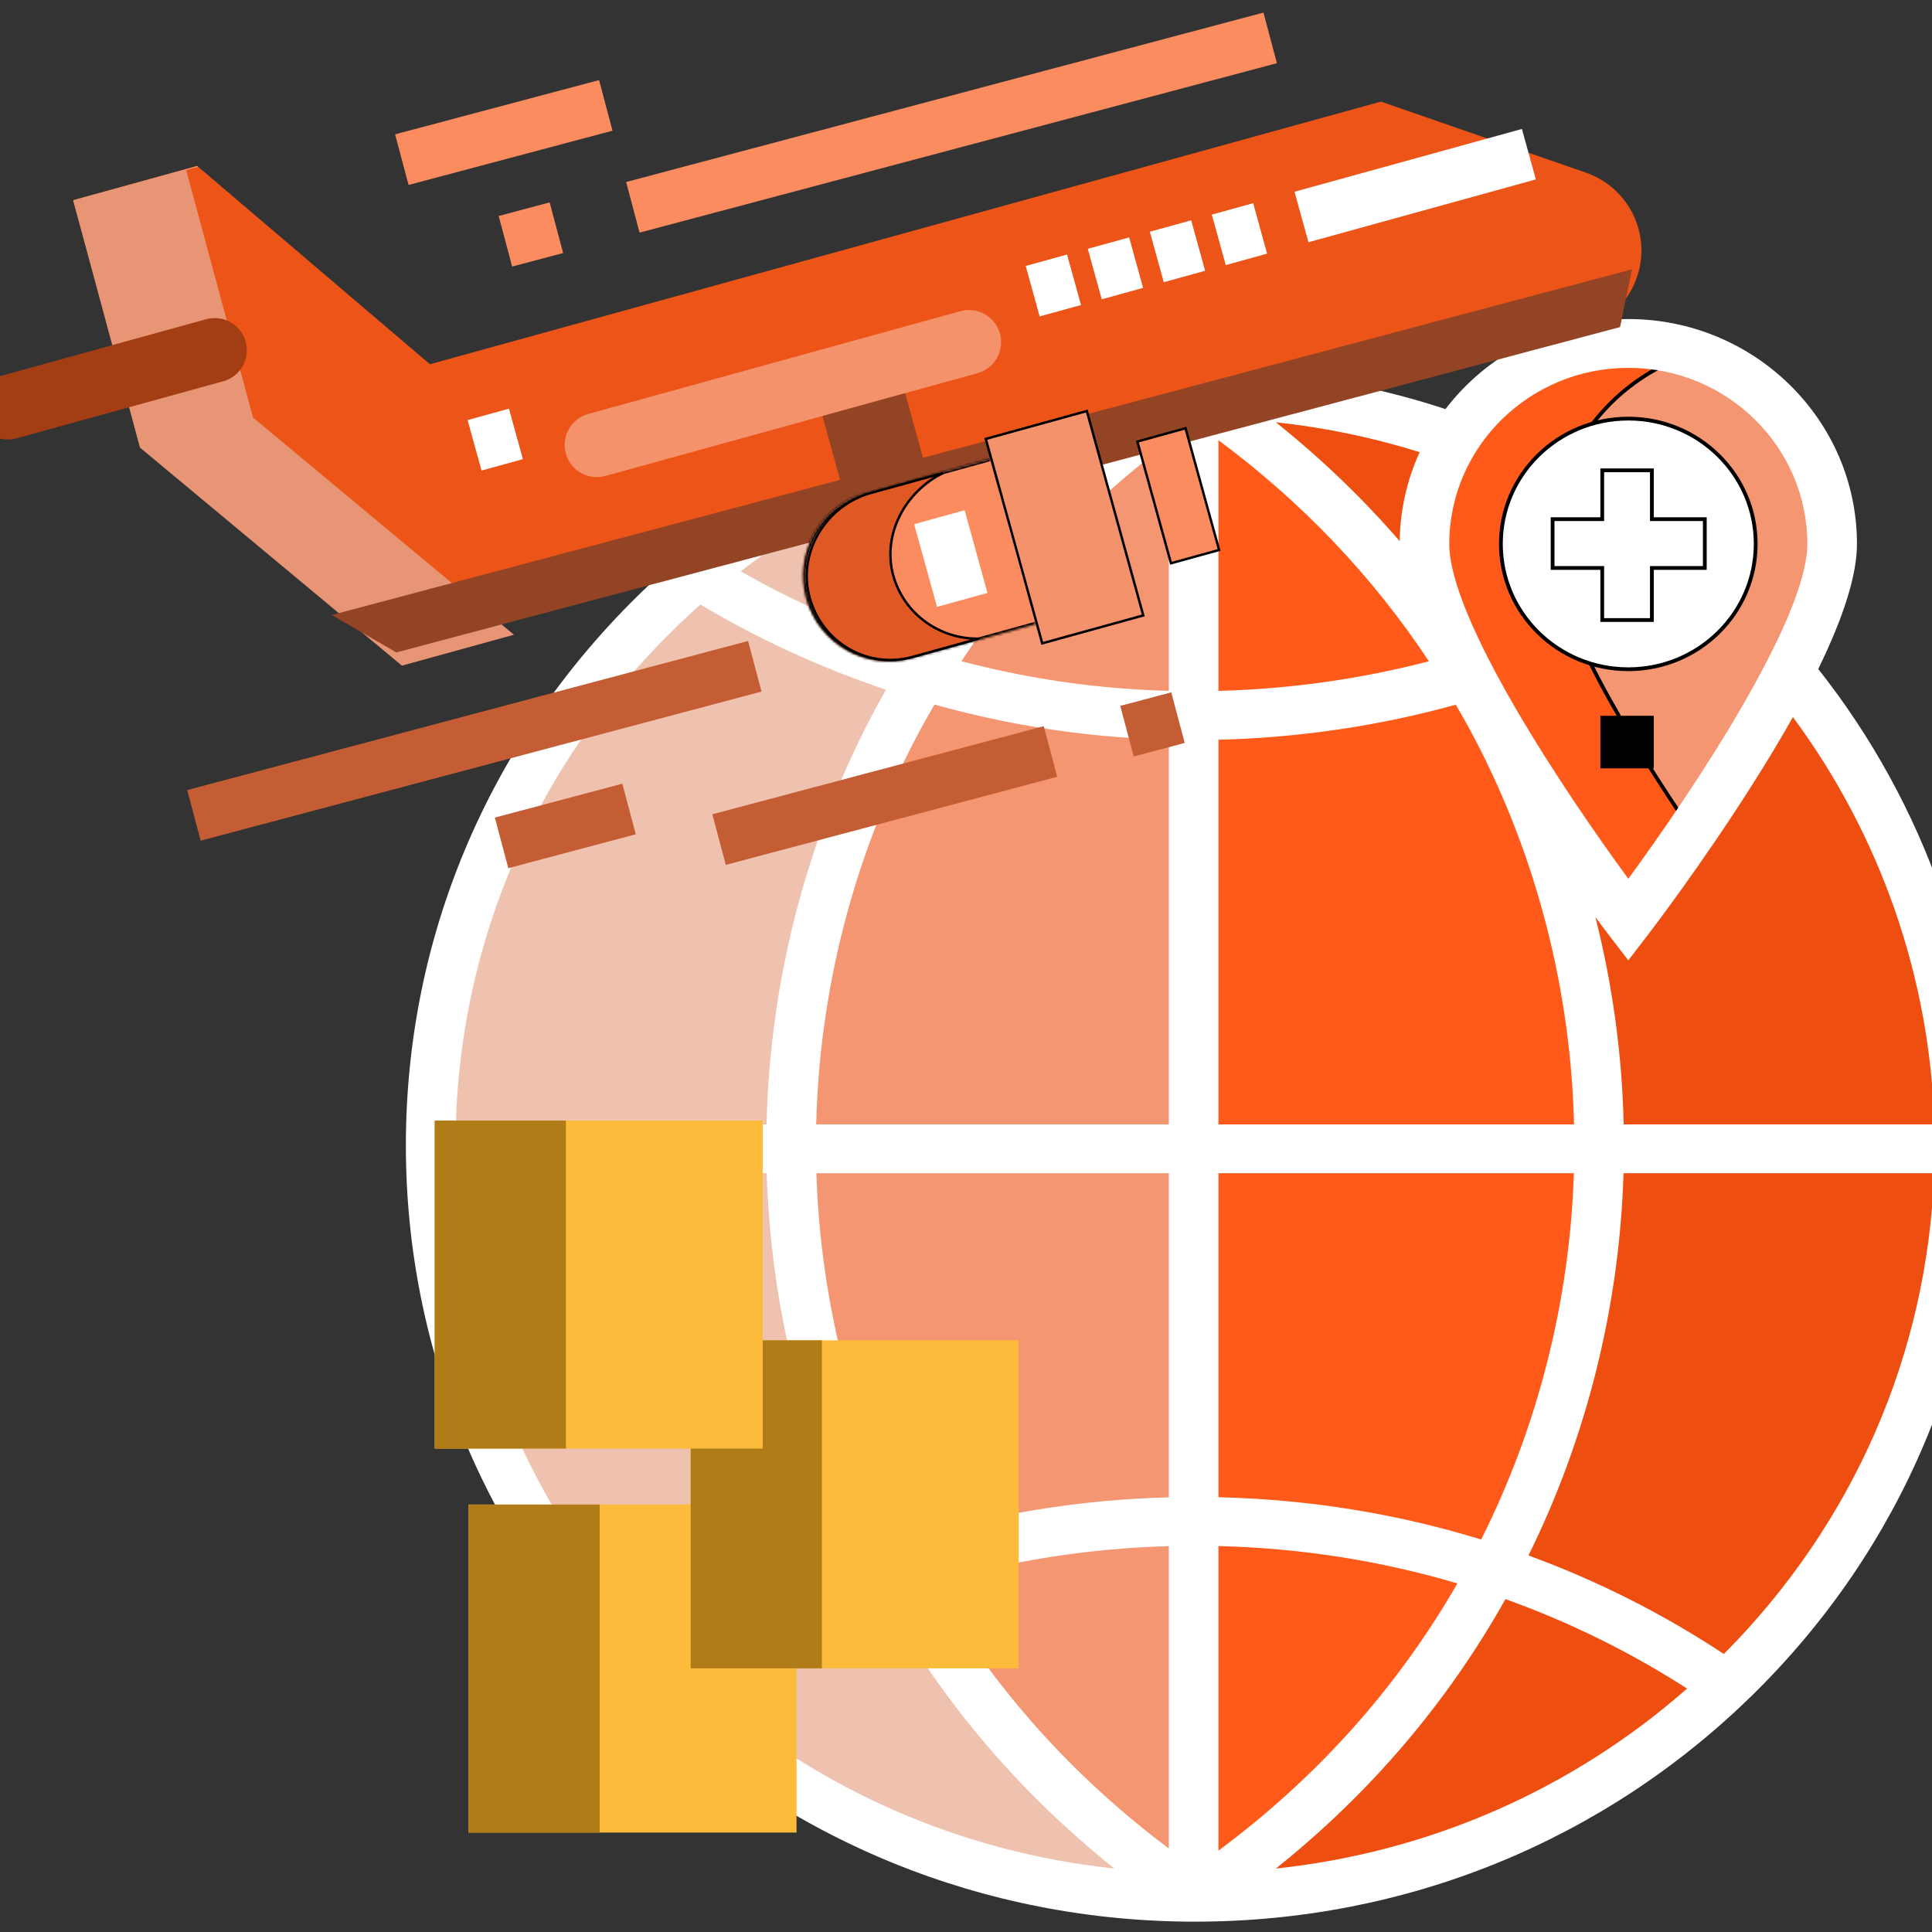 <svg width="800" height="800" viewBox="0 0 800 800" fill="none" xmlns="http://www.w3.org/2000/svg">
<rect x="0" y="0" width="800" height="800" fill="#333333" stroke="none"/>
<g clip-path="url(#clip0_14_96)">
<path d="M739.883 277.159C784.586 330.841 811.41 399.483 811.41 474.285C811.41 646.223 669.694 785.605 494.876 785.605C320.059 785.605 178.341 646.223 178.341 474.286C178.341 302.35 320.057 162.965 494.876 162.965C531.863 162.965 567.369 169.204 600.365 180.671" fill="#FF5A19"/>
<path d="M739.883 277.159C784.586 330.841 811.41 399.483 811.41 474.285C811.41 646.223 669.694 785.605 494.876 785.605C320.059 785.605 178.341 646.223 178.341 474.286C178.341 302.35 320.057 162.965 494.876 162.965C531.863 162.965 567.369 169.204 600.365 180.671" stroke="black" stroke-width="1.562"/>
<path d="M494.875 162.965C271.822 312.541 271.822 636.03 494.875 785.607Z" fill="#F49671"/>
<path d="M494.875 162.965C271.822 312.541 271.822 636.03 494.875 785.607" stroke="black" stroke-width="1.562"/>
<path d="M494.875 162.965C320.057 162.965 178.341 302.347 178.341 474.285C178.341 646.223 320.057 785.605 494.875 785.605C271.824 636.029 271.824 312.541 494.875 162.965Z" fill="#EFC1AF" stroke="black" stroke-width="1.562"/>
<path d="M494.875 162.965C669.693 162.965 811.409 302.347 811.409 474.285C811.409 646.223 669.691 785.605 494.875 785.605C717.926 636.029 717.926 312.541 494.875 162.965Z" fill="#EE4F11" stroke="black" stroke-width="1.562"/>
<path d="M758.653 225.232C758.653 271.082 674.245 380.894 674.245 380.894C674.245 380.894 589.836 271.082 589.836 225.232C589.836 179.382 627.628 142.214 674.245 142.214C720.861 142.214 758.653 179.382 758.653 225.232Z" fill="#F49671" stroke="black" stroke-width="1.562"/>
<path d="M642.592 225.232C642.592 188.451 666.936 157.307 700.623 146.405C692.317 143.717 683.465 142.214 674.245 142.214C627.627 142.214 589.836 179.384 589.836 225.232C589.836 271.081 674.245 380.894 674.245 380.894C674.245 380.894 685.942 365.673 700.623 344.211C675.858 308.006 642.592 254.019 642.592 225.232Z" fill="#FF5A19" stroke="black" stroke-width="1.562"/>
<path d="M674.242 277.115C703.379 277.115 726.999 253.884 726.999 225.228C726.999 196.571 703.379 173.341 674.242 173.341C645.106 173.341 621.486 196.571 621.486 225.228C621.486 253.884 645.106 277.115 674.242 277.115Z" fill="white" stroke="black" stroke-width="1.562"/>
<path d="M752.895 277.019C763.547 255.217 768.929 237.882 768.929 225.235C768.929 173.886 726.453 132.111 674.244 132.111C643.323 132.111 615.831 146.772 598.547 169.391C565.217 158.43 530.372 152.865 494.875 152.865C407.58 152.865 325.513 186.299 263.785 247.008C202.06 307.719 168.064 388.435 168.064 474.292C168.064 560.149 202.059 640.865 263.784 701.576C325.512 762.285 407.58 795.719 494.874 795.719C582.167 795.719 664.238 762.285 725.964 701.576C787.691 640.865 821.684 560.149 821.684 474.292C821.685 402.906 797.307 333.178 752.895 277.019ZM800.992 465.599H672.331C671.67 436.61 667.71 407.769 660.621 379.769C663.811 384.074 665.793 386.657 666.049 386.99L674.244 397.652L682.44 386.99C683.313 385.854 704.058 358.798 725.161 325.618C731.62 315.459 737.366 305.894 742.406 296.925C778.652 345.86 799.195 404.884 800.992 465.599ZM674.244 152.323C715.123 152.323 748.378 185.03 748.378 225.234C748.378 256.433 700.633 327.921 674.243 363.867C647.852 327.929 600.112 256.455 600.112 225.234C600.112 185.031 633.367 152.323 674.244 152.323ZM504.532 182.271C539.266 208.062 568.441 238.715 591.68 273.821C563.342 281.207 533.985 285.322 504.532 286.079V182.271ZM504.532 640.191C538.491 641.023 571.696 646.249 603.481 655.662C578.613 698.838 545.428 735.945 504.532 766.312V640.191ZM377.559 267.789C352.857 259.801 329.044 249.328 306.728 236.562C351.566 202.092 404.827 180.858 461.5 174.854C428.2 201.449 400.096 232.539 377.559 267.789ZM483.982 183.185V286.063C471.108 285.711 458.257 284.737 445.512 283.089C429.517 281.017 413.667 277.882 398.091 273.795C421.051 239.116 449.798 208.777 483.982 183.185ZM378.559 306.924C381.232 301.776 384.054 296.734 386.952 291.749C405.259 296.849 423.951 300.683 442.832 303.126C456.466 304.892 470.211 305.938 483.983 306.295V465.599H337.974C339.303 410.33 353.258 355.649 378.559 306.924ZM483.982 485.81V620.008C447.03 620.979 410.922 626.88 376.431 637.484C352.901 590.658 339.728 538.545 338.048 485.812L483.982 485.81ZM483.982 640.226V765.399C443.651 735.204 410.888 698.405 386.27 655.663C417.668 646.365 450.453 641.156 483.982 640.226ZM461.458 773.724C398.087 767.003 338.994 741.215 291.164 699.201C314.853 683.986 340.057 671.596 366.373 662.163C390.543 705.16 422.417 742.542 461.458 773.724ZM623.375 662.164C649.695 671.596 674.898 683.988 698.584 699.203C650.753 741.218 591.663 767.005 528.291 773.727C567.332 742.542 599.206 705.16 623.375 662.164ZM613.32 637.482C578.445 626.761 541.917 620.843 504.532 619.973V485.81H651.703C650.023 538.544 636.85 590.655 613.32 637.482ZM504.532 465.599V306.308C537.799 305.496 570.97 300.621 602.826 291.793C605.714 296.765 608.527 301.791 611.193 306.924C636.493 355.647 650.45 410.33 651.777 465.599H504.532ZM579.591 224.094C564.188 206.289 547.064 189.856 528.284 174.853C548.548 177.012 568.468 181.154 587.855 187.226C582.703 198.512 579.751 210.976 579.591 224.094ZM278.317 261.301C282.15 257.531 286.072 253.881 290.07 250.337C314.151 264.736 339.98 276.564 366.852 285.587C364.59 289.59 362.386 293.634 360.257 297.732C333.489 349.287 318.754 407.147 317.422 465.6H188.752C190.962 388.4 222.56 316.139 278.317 261.301ZM188.856 485.81H317.484C319.143 540.758 332.652 595.094 356.838 644.082C328.474 654.465 301.354 668.111 275.932 684.881C222.344 631.019 191.707 560.831 188.856 485.81ZM713.818 684.881C688.393 668.111 661.274 654.464 632.911 644.081C657.097 595.093 670.606 540.758 672.266 485.81H800.894C798.045 560.832 767.406 631.019 713.818 684.881Z" fill="white"/>
<path d="M705.925 214.97H684.004V194.759H663.454V214.97H642.904V235.182H663.454V256.741H684.004V235.182H705.925V214.97Z" stroke="black" stroke-width="1.562"/>
<path d="M684.01 297.172H663.46V317.383H684.01V297.172Z" fill="black" stroke="black" stroke-width="1.562"/>
<path d="M30.285 82.902L81.647 68.718L178.025 150.82L571.799 42.076L656.531 71.423C667.276 75.145 675.459 83.816 678.451 94.655C683.518 112.997 672.501 132.045 653.847 137.196L163.796 269.131L58.181 183.92L30.285 82.902Z" fill="#EC5418"/>
<path d="M404.769 154.534L250.685 197.085C243.593 199.044 236.256 194.883 234.299 187.791C232.34 180.699 236.501 173.362 243.593 171.405L397.677 128.853C404.769 126.895 412.106 131.056 414.064 138.148C416.023 145.238 411.862 152.575 404.769 154.534Z" fill="#F4926C"/>
<path d="M384.262 197.051L374.806 162.812L340.565 172.267L350.469 208.134L384.262 197.051Z" fill="#934425"/>
<path d="M104.774 172.898L77.098 70.457L82.065 69.086L81.643 68.72L30.28 82.904L57.956 185.344L166.423 275.635L212.807 262.826L104.774 172.898Z" fill="#E79574"/>
<path d="M670.844 135.436L164.101 270.158L137.373 254.658L675.788 111.515L670.844 135.436Z" fill="#934425"/>
<mask id="path-18-inside-1_14_96" fill="white">
<path d="M409.945 189.958L358.584 204.142C339.672 209.365 328.575 228.93 333.799 247.838C339.021 266.75 358.587 277.847 377.495 272.623L428.857 258.439"/>
</mask>
<path d="M409.945 189.958L358.584 204.142C339.672 209.365 328.575 228.93 333.799 247.838C339.021 266.75 358.587 277.847 377.495 272.623L428.857 258.439" fill="#FB8C60"/>
<path d="M358.584 204.142L358.85 205.106L358.85 205.106L358.584 204.142ZM333.799 247.838L334.763 247.572L334.763 247.572L333.799 247.838ZM377.495 272.623L377.229 271.659L377.229 271.659L377.495 272.623ZM409.679 188.994L358.318 203.178L358.85 205.106L410.212 190.922L409.679 188.994ZM358.318 203.178C338.874 208.548 327.464 228.664 332.835 248.105L334.763 247.572C329.686 229.196 340.471 210.182 358.85 205.106L358.318 203.178ZM332.835 248.105C338.205 267.548 358.32 278.958 377.762 273.587L377.229 271.659C358.853 276.736 339.838 265.951 334.763 247.572L332.835 248.105ZM377.761 273.587L429.123 259.403L428.591 257.475L377.229 271.659L377.761 273.587Z" fill="black" mask="url(#path-18-inside-1_14_96)"/>
<path d="M369.868 238.255L369.868 238.255C374.319 254.368 389.224 264.676 405.216 264.453L377.846 272.014C359.211 277.16 340.396 266.104 335.245 247.45L335.244 247.45C330.098 228.822 341.978 209.267 360.64 204.113L390.428 195.898C374.925 203.488 365.187 221.305 369.868 238.255Z" fill="#E05924" stroke="black"/>
<path d="M-0.25 155.827L85.352 132.185C92.444 130.226 99.781 134.389 101.738 141.48C103.697 148.572 99.534 155.909 92.444 157.866L6.842 181.507C-0.25 183.466 -7.587 179.304 -9.545 172.213C-11.502 165.122 -7.342 157.785 -0.25 155.827Z" fill="#A33D14"/>
<path d="M473.404 254.829L431.567 266.383L408.193 181.744L450.029 170.19L473.404 254.829Z" fill="#F4926C" stroke="black"/>
<path d="M484.88 233.235L470.962 182.838L490.897 177.333L504.815 227.729L484.88 233.235Z" fill="#FB8C60" stroke="black"/>
<path d="M378.534 217.055L387.99 251.295L408.889 245.523L399.433 211.284L378.534 217.055Z" fill="white"/>
<path d="M536.036 79.399L541.808 100.298L635.964 74.295L630.193 53.396L536.036 79.399Z" fill="white"/>
<path d="M501.789 88.866L507.561 109.765L524.682 105.036L518.91 84.138L501.789 88.866Z" fill="white"/>
<path d="M476.125 95.953L481.896 116.852L499.018 112.123L493.246 91.225L476.125 95.953Z" fill="white"/>
<path d="M450.437 103.034L456.209 123.933L473.33 119.204L467.559 98.306L450.437 103.034Z" fill="white"/>
<path d="M424.728 110.128L430.497 131.026L447.615 126.301L441.846 105.402L424.728 110.128Z" fill="white"/>
<path d="M193.627 173.948L199.396 194.847L216.515 190.121L210.745 169.222L193.627 173.948Z" fill="white"/>
<path d="M77.526 327.15L83.096 348.103L315.336 286.366L309.766 265.413L77.526 327.15Z" fill="#C55D34"/>
<path d="M294.957 337.18L300.527 358.133L437.768 321.65L432.198 300.697L294.957 337.18Z" fill="#C55D34"/>
<path d="M204.907 338.544L210.479 359.498L263.264 345.461L257.691 324.507L204.907 338.544Z" fill="#C55D34"/>
<path d="M463.877 292.296L469.449 313.25L490.57 307.633L484.998 286.679L463.877 292.296Z" fill="#C55D34"/>
<path d="M259.261 75.374L264.831 96.326L528.739 26.171L523.169 5.218L259.261 75.374Z" fill="#FB8C60"/>
<path d="M163.605 55.627L169.178 76.581L253.634 54.121L248.061 33.167L163.605 55.627Z" fill="#FB8C60"/>
<path d="M206.496 89.425L212.068 110.379L233.176 104.766L227.603 83.812L206.496 89.425Z" fill="#FB8C60"/>
<path d="M329.825 623H194V758.825H329.825V623Z" fill="#FCBB3B"/>
<path d="M248.33 623H194V758.825H248.33V623Z" fill="#AF7C18"/>
<path d="M421.825 555H286V690.825H421.825V555Z" fill="#FCBB3B"/>
<path d="M340.33 555H286V690.825H340.33V555Z" fill="#AF7C18"/>
<path d="M315.825 464H180V599.825H315.825V464Z" fill="#FCBB3B"/>
<path d="M234.33 464H180V599.825H234.33V464Z" fill="#AF7C18"/>
</g>
<defs>
<clipPath id="clip0_14_96">
<rect width="800" height="800" fill="white"/>
</clipPath>
</defs>
</svg>
